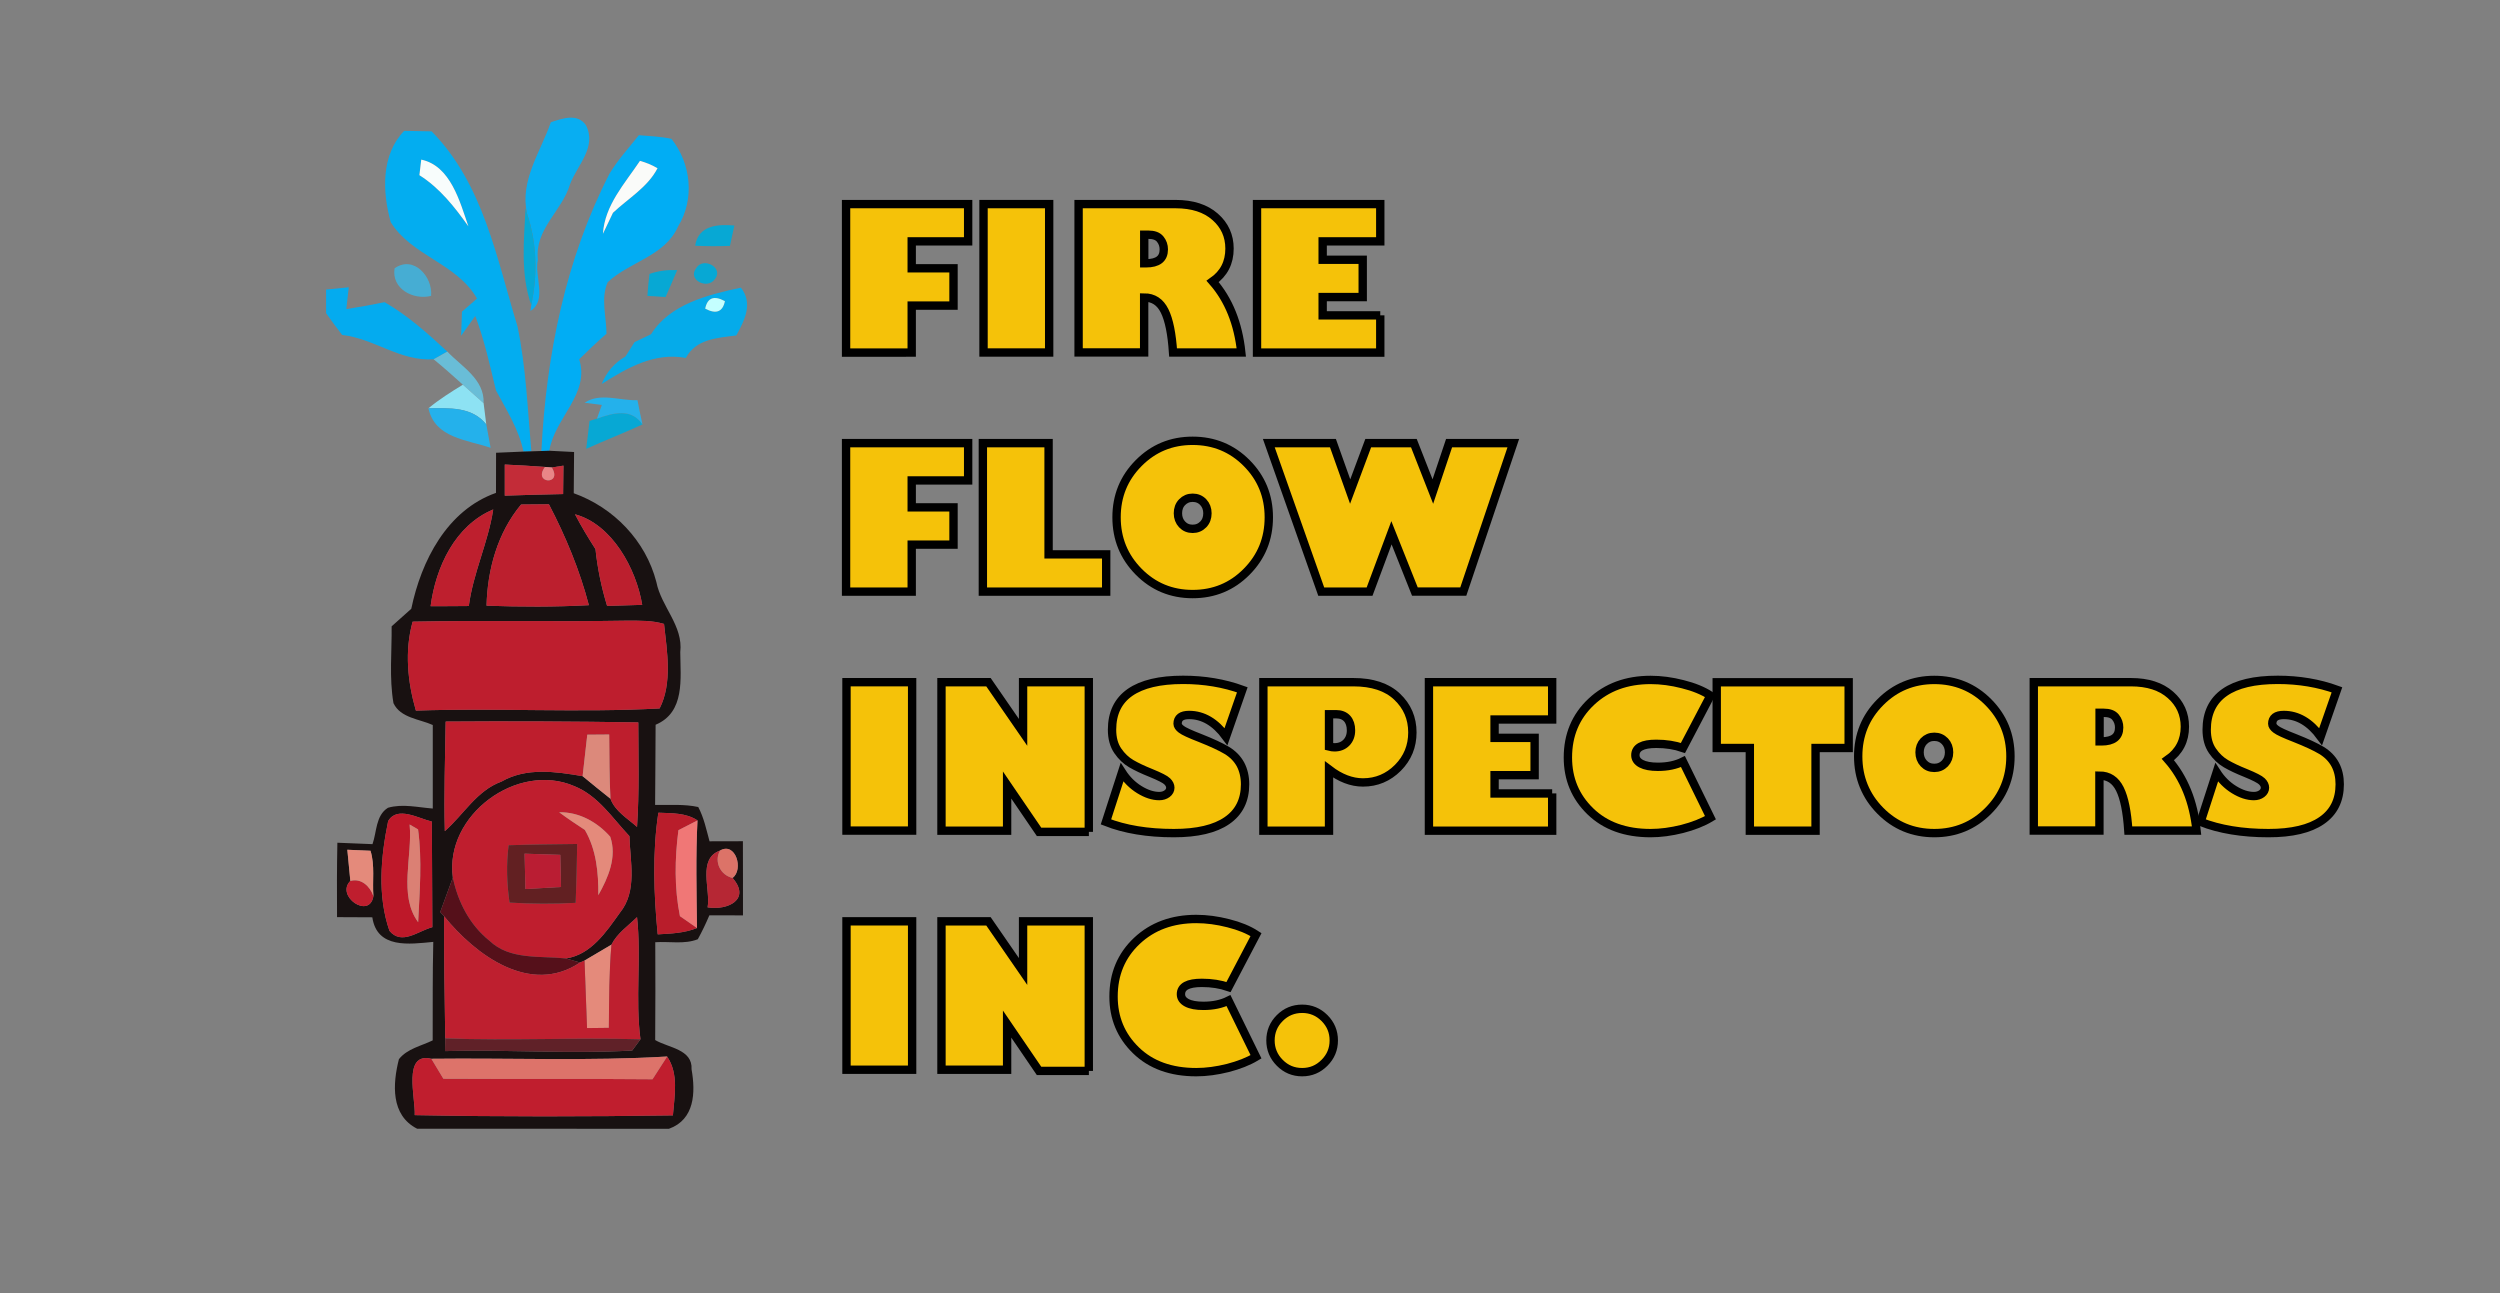<?xml version="1.0" encoding="utf-8"?>
<!-- Generator: Adobe Illustrator 24.1.1, SVG Export Plug-In . SVG Version: 6.00 Build 0)  -->
<svg version="1.1" id="Layer_1" xmlns="http://www.w3.org/2000/svg" xmlns:xlink="http://www.w3.org/1999/xlink" x="0px" y="0px"
	 viewBox="0 0 299 154.67" style="enable-background:new 0 0 299 154.67;" xml:space="preserve">
<rect x="0" y="0" width="299" height="154.67" fill="#808080" stroke="none"/>
<style type="text/css">
	.st0{fill:#08AEF2;}
	.st1{fill:#03ADF0;}
	.st2{fill:#BBFFFF;}
	.st3{fill:#01ADF4;}
	.st4{fill:#F8FDFC;}
	.st5{fill:#FAFBF9;}
	.st6{fill:#07A8D4;}
	.st7{fill:#46ADD3;}
	.st8{fill:#05ABEA;}
	.st9{fill:#04ABEF;}
	.st10{fill:#C4FFFF;}
	.st11{fill:#69BDD7;}
	.st12{fill:#8DE2F3;}
	.st13{fill:#24B1EB;}
	.st14{fill:#181111;}
	.st15{fill:#C32C38;}
	.st16{fill:#E98587;}
	.st17{fill:#BC1F2E;}
	.st18{fill:#BE1F2E;}
	.st19{fill:#BE1E2E;}
	.st20{fill:#BE1E2D;}
	.st21{fill:#DC897B;}
	.st22{fill:#BF1E2E;}
	.st23{fill:#E48A7B;}
	.st24{fill:#BE1829;}
	.st25{fill:#B91D2B;}
	.st26{fill:#DB8074;}
	.st27{fill:#F07776;}
	.st28{fill:#622022;}
	.st29{fill:#BA1D33;}
	.st30{fill:#B62734;}
	.st31{fill:#DC7368;}
	.st32{fill:#55101A;}
	.st33{fill:#BE1F2F;}
	.st34{fill:#602128;}
	.st35{fill:#C01E2E;}
	.st36{fill:#DD736A;}
	.st37{fill:#F5C209;stroke:#000000;stroke-miterlimit:10;}
</style>
<g>
	<g>
		<path class="st0" d="M65.88,14.62c1.37-0.45,3.19-1.12,4.2,0.36c1.34,2.62-1.06,4.78-1.91,7.07c-0.94,3.19-4.25,5.35-3.84,9.02
			c-0.45,1.97,1.15,4.83-0.89,6.12l0.1-0.69c0.77-3.65,0.69-7.42-0.51-10.97C62.15,21.59,64.66,18.16,65.88,14.62z M66.35,16.44"/>
	</g>
</g>
<g>
	<g>
		<path class="st1" d="M48.34,15.65c1.09,0.03,2.19,0.04,3.28,0.06c6.2,6.29,7.78,15.2,10.27,23.32c1.03,4.91,1.21,9.96,1.66,14.95
			c-0.23,0.01-0.71,0.02-0.94,0.03c-0.56-2.66-2.02-4.95-3.29-7.31c-0.73-3-1.38-6.02-2.48-8.91c-0.56,0.79-1.12,1.58-1.69,2.37
			c0.03-0.72,0.07-2.16,0.1-2.88c0.45-0.4,1.35-1.18,1.8-1.57c-2.39-4.21-7.83-5.09-10.32-9.14C45.73,22.97,45.55,18.53,48.34,15.65
			z M50.38,19.09c-0.06,0.47-0.17,1.4-0.22,1.86c2.44,1.54,4.21,3.8,5.86,6.12C54.99,24.1,53.89,19.83,50.38,19.09z"/>
	</g>
</g>
<g>
	<path class="st2" d="M66.35,16.44"/>
</g>
<g>
	<g>
		<path class="st3" d="M76.41,16.17c1.3,0.11,2.61,0.16,3.89,0.43c2.36,2.96,2.81,7.21,0.8,10.48c-1.56,3.56-5.8,4.21-8.42,6.67
			c-0.85,1.94-0.16,4.12-0.14,6.16c-1.12,0.98-2.21,2.01-3.27,3.06c1.33,4.15-2.96,7.02-3.57,10.94l-0.95,0.03
			c0.58-11.45,2.89-22.96,8.17-33.21C73.92,19.09,75.22,17.67,76.41,16.17z M76.54,19.24c-1.81,2.71-4.21,5.29-4.43,8.72
			c0.4-0.83,0.8-1.67,1.2-2.51c1.81-1.71,4.16-3.06,5.33-5.33C77.98,19.74,77.28,19.44,76.54,19.24z"/>
	</g>
</g>
<g>
	<path class="st4" d="M50.38,19.09c3.51,0.74,4.61,5.01,5.64,7.98c-1.65-2.32-3.42-4.58-5.86-6.12
		C50.21,20.49,50.32,19.56,50.38,19.09z"/>
</g>
<g>
	<path class="st5" d="M76.54,19.24c0.74,0.2,1.44,0.5,2.1,0.88c-1.17,2.27-3.52,3.62-5.33,5.33c-0.4,0.84-0.8,1.68-1.2,2.51
		C72.33,24.53,74.73,21.95,76.54,19.24z"/>
</g>
<g>
	<path class="st6" d="M62.86,24.88l0.17,0.65c1.2,3.55,1.28,7.32,0.51,10.97C62.23,32.76,62.66,28.75,62.86,24.88z"/>
	<path class="st6" d="M83.14,29.39c0.37-2.46,2.73-2.59,4.69-2.42c-0.13,0.61-0.39,1.83-0.53,2.44
		C85.91,29.46,84.52,29.46,83.14,29.39z"/>
	<path class="st6" d="M77.68,32.76c1.06-0.37,2.16-0.51,3.31-0.45c-0.45,1.08-0.92,2.15-1.39,3.22c-0.54-0.03-1.63-0.1-2.17-0.14
		C77.48,34.51,77.57,33.63,77.68,32.76z"/>
	<path class="st6" d="M83.27,32.06c0.85-1.41,3.39,0,2.19,1.37C84.57,34.65,82.18,33.46,83.27,32.06z"/>
	<path class="st6" d="M71.39,50.07c1.89-0.67,4.11-1.31,5.45,0.69c-2.22,1.03-4.5,1.91-6.73,2.92c0.13-1.12,0.27-2.23,0.4-3.34
		L71.39,50.07z"/>
</g>
<g>
	<path class="st7" d="M47.19,32.09c2.27-1.61,4.59,1.01,4.37,3.3C49.42,35.92,46.8,34.54,47.19,32.09z"/>
</g>
<g>
	<g>
		<path class="st8" d="M77.87,39.97c2.23-3.6,6.84-4.73,10.74-5.57c1.49,1.89,0.44,3.91-0.55,5.72c-2.29,0.3-4.81,0.41-6.04,2.69
			C78.27,42.11,75,44,71.96,45.93c0.57-1.42,1.52-2.53,2.85-3.3c0.27-0.43,0.81-1.28,1.08-1.71C76.38,40.68,77.37,40.21,77.87,39.97
			z M84.34,36.91c1.3,0.7,2.09,0.4,2.36-0.89C85.4,35.31,84.61,35.6,84.34,36.91z"/>
	</g>
</g>
<g>
	<path class="st9" d="M39,34.63c0.68-0.07,2.03-0.2,2.71-0.27c-0.07,0.65-0.22,1.96-0.29,2.61c1.53-0.24,3.06-0.52,4.58-0.83
		c2.77,1.6,5.16,3.74,7.5,5.91c-0.41,0.23-1.23,0.69-1.64,0.92c-4,0.27-7.1-2.48-10.94-2.91c-0.66-0.86-1.3-1.72-1.92-2.6V34.63z"/>
</g>
<g>
	<path class="st10" d="M84.34,36.91c0.27-1.31,1.06-1.6,2.36-0.89C86.43,37.31,85.64,37.61,84.34,36.91z"/>
</g>
<g>
	<path class="st11" d="M53.5,42.05c1.73,1.81,4.46,3.31,4.34,6.17c-0.83-0.73-1.66-1.47-2.48-2.21c-1.15-1.03-2.3-2.07-3.5-3.04
		C52.27,42.74,53.09,42.28,53.5,42.05z"/>
</g>
<g>
	<path class="st12" d="M55.36,46.01c0.82,0.74,1.65,1.48,2.48,2.21c0.08,0.64,0.24,1.9,0.32,2.54c-1.73-2.16-4.45-1.94-6.92-1.93
		C52.52,47.77,53.94,46.88,55.36,46.01z"/>
</g>
<g>
	<path class="st13" d="M69.92,48.17c1.86-1.26,4.23-0.22,6.32-0.31c0.19,0.97,0.38,1.94,0.6,2.9c-1.34-2-3.56-1.36-5.45-0.69
		l0.59-1.64L69.92,48.17z"/>
	<path class="st13" d="M51.24,48.83c2.47-0.01,5.19-0.23,6.92,1.93c0.17,0.93,0.34,1.86,0.52,2.8
		C55.84,52.59,52.01,52.4,51.24,48.83z"/>
</g>
<g>
	<g>
		<path class="st14" d="M59.33,54.15c0.82-0.04,2.46-0.1,3.28-0.14c0.23-0.01,0.71-0.02,0.94-0.03l1.2-0.04l0.95-0.03
			c0.74,0.04,2.22,0.11,2.96,0.15c-0.02,1.64-0.03,3.28-0.04,4.93c4.77,1.71,8.61,5.68,9.88,10.62c0.58,2.96,3.23,5.22,2.86,8.39
			c0.02,3.15,0.6,7.19-2.95,8.68c-0.03,3.2-0.02,6.39-0.06,9.59c1.72,0.03,3.47-0.12,5.16,0.25c0.68,1.28,0.97,2.71,1.35,4.1
			c1.33,0,2.66-0.01,3.99-0.01c0,2.95,0.02,5.91,0.01,8.87c-1.34-0.01-2.68-0.01-4.02-0.01c-0.41,0.97-0.87,1.93-1.38,2.86
			c-1.6,0.64-3.42,0.24-5.09,0.36c0.02,3.9,0.02,7.8-0.01,11.7c1.57,0.93,4.49,1.09,4.35,3.5c0.49,2.77,0.38,6-2.7,7.11H49.9
			c-3.19-1.61-2.94-5.36-2.19-8.32c0.99-1.26,2.67-1.58,4.04-2.25c0.01-3.92-0.02-7.85,0.07-11.78c-2.82,0.27-6.73,0.86-7.29-2.94
			c-1.41-0.01-2.81-0.02-4.22-0.02c-0.02-2.97-0.02-5.94,0.04-8.9c1.4,0.05,2.8,0.11,4.2,0.17c0.52-1.45,0.37-3.43,1.85-4.35
			c1.75-0.51,3.59-0.04,5.36,0.09c-0.01-3.33,0-6.66,0-9.99c-1.59-0.72-3.86-0.83-4.7-2.61c-0.52-3.03-0.19-6.13-0.22-9.19
			c0.78-0.7,1.56-1.4,2.35-2.1c1.19-5.73,4.27-11.79,10.13-13.86C59.33,57.35,59.33,55.75,59.33,54.15z M60.37,55.56
			c0,0.93,0,2.79,0,3.72c2.33-0.08,4.66-0.14,6.98-0.19c0.01-0.85,0.03-2.55,0.04-3.4l-1.4,0.22l-0.81-0.06
			C63.58,55.73,61.97,55.63,60.37,55.56z M62.32,60.34c-2.81,3.38-4.02,7.75-4.13,12.1c4.08,0.15,8.16,0.16,12.24-0.06
			c-1.1-4.2-2.77-8.22-4.78-12.07C64.54,60.32,63.43,60.33,62.32,60.34z M51.5,72.5c1.52,0,3.04,0,4.57-0.02
			c0.52-3.96,2.32-7.6,2.92-11.55C54.4,62.86,52.12,67.83,51.5,72.5z M68.77,61.51c0.74,1.43,1.58,2.81,2.45,4.17
			c0.24,2.3,0.71,4.57,1.39,6.79c1.05-0.03,3.15-0.1,4.2-0.13C76.08,67.98,73.19,62.7,68.77,61.51z M49.35,74.35
			c-0.97,3.51-0.61,7.18,0.39,10.64c9.71-0.34,19.45,0.27,29.15-0.26c1.54-3.03,0.89-6.82,0.53-10.1c-1.41-0.44-2.9-0.39-4.35-0.4
			C66.5,74.38,57.92,74.17,49.35,74.35z M53.3,86.3c-0.06,4.36-0.22,8.73-0.1,13.1c2.26-1.98,3.82-4.85,6.77-5.92
			c3-1.72,6.48-1.2,9.71-0.65c1.1,0.91,2.21,1.81,3.33,2.7c0.56,1.51,2.04,2.35,3.18,3.37c0.28-4.16,0.16-8.33,0.15-12.5
			C68.66,86.28,60.98,86.24,53.3,86.3z M54.16,104.96c-0.5,1.37-1,2.74-1.51,4.12l0.46,0.5c-0.01,4.87,0.06,9.74,0.14,14.61
			c-0.01,0.38-0.02,1.14-0.03,1.52c7.46-0.21,14.95,0.37,22.39-0.07c0.25-0.34,0.74-1,0.99-1.34c-0.64-4.85,0.12-9.75-0.41-14.61
			c-1.06,1.04-2.38,1.93-3.06,3.29c-1.08,0.63-2.15,1.26-3.22,1.9l-0.54,0.24c-0.42-0.12-1.25-0.37-1.67-0.49
			c3.02-0.47,4.81-3.19,6.45-5.48c2.1-2.59,1.21-6.11,1.13-9.15c-2.03-2.15-3.72-4.81-6.57-5.97
			C61.86,91.05,53.14,97.52,54.16,104.96z M46.42,98.21c-0.88,4.28-1.3,8.93,0.16,13.12c1.48,1.77,3.44,0,5.13-0.44
			c-0.01-4.21-0.04-8.42-0.06-12.63C50.07,97.9,47.5,96.34,46.42,98.21z M78.66,111.75c1.59-0.09,3.21-0.15,4.7-0.76
			c-0.05-4.29-0.16-8.59,0.06-12.87c-1.4-0.92-3.08-0.85-4.68-0.92C78.01,102.01,78.19,106.92,78.66,111.75z M41.54,101.63
			c0.09,0.93,0.27,2.8,0.36,3.73c-1.81,1.81,2.3,4.64,2.76,1.82c-0.14-1.8,0.2-3.69-0.35-5.43
			C43.62,101.72,42.23,101.66,41.54,101.63z M84.63,108.52c2.4,0.39,5.22-0.95,2.98-3.52c1.37-1,0.36-4.37-1.5-3.27
			C83.38,102.72,85.01,106.38,84.63,108.52z M49.6,133.37c10.29,0.2,20.59,0.18,30.88,0.03c0.19-2.35,0.72-4.93-0.69-7.04
			c-9.39,0.56-18.8,0.16-28.2,0.27C48.12,125.79,49.71,131.35,49.6,133.37z"/>
	</g>
</g>
<g>
	<path class="st15" d="M60.37,55.56c1.6,0.07,3.21,0.17,4.81,0.29c-1.51,2.03,2.16,2.22,0.81,0.06l1.4-0.22
		c-0.01,0.85-0.03,2.55-0.04,3.4c-2.32,0.05-4.65,0.11-6.98,0.19C60.37,58.35,60.37,56.49,60.37,55.56z"/>
</g>
<g>
	<path class="st16" d="M65.18,55.85l0.81,0.06C67.34,58.07,63.67,57.88,65.18,55.85z"/>
</g>
<g>
	<path class="st17" d="M62.32,60.34c1.11-0.01,2.22-0.02,3.33-0.03c2.01,3.85,3.68,7.87,4.78,12.07c-4.08,0.22-8.16,0.21-12.24,0.06
		C58.3,68.09,59.51,63.72,62.32,60.34z"/>
</g>
<g>
	<path class="st18" d="M51.5,72.5c0.62-4.67,2.9-9.64,7.49-11.57c-0.6,3.95-2.4,7.59-2.92,11.55C54.54,72.5,53.02,72.5,51.5,72.5z"
		/>
</g>
<g>
	<path class="st17" d="M68.77,61.51c4.42,1.19,7.31,6.47,8.04,10.83c-1.05,0.03-3.15,0.1-4.2,0.13c-0.68-2.22-1.15-4.49-1.39-6.79
		C70.35,64.32,69.51,62.94,68.77,61.51z"/>
</g>
<g>
	<path class="st19" d="M49.35,74.35c8.57-0.18,17.15,0.03,25.72-0.12c1.45,0.01,2.94-0.04,4.35,0.4c0.36,3.28,1.01,7.07-0.53,10.1
		c-9.7,0.53-19.44-0.08-29.15,0.26C48.74,81.53,48.38,77.86,49.35,74.35z"/>
</g>
<g>
	<path class="st20" d="M53.3,86.3c7.68-0.06,15.36-0.02,23.04,0.1c0.01,4.17,0.13,8.34-0.15,12.5c-1.14-1.02-2.62-1.86-3.18-3.37
		c-0.13-2.56-0.13-5.12-0.15-7.68c-0.65,0-1.97,0.01-2.62,0.02c-0.18,1.65-0.37,3.3-0.56,4.96c-3.23-0.55-6.71-1.07-9.71,0.65
		c-2.95,1.07-4.51,3.94-6.77,5.92C53.08,95.03,53.24,90.66,53.3,86.3z"/>
</g>
<g>
	<path class="st21" d="M70.24,87.87c0.65-0.01,1.97-0.02,2.62-0.02c0.02,2.56,0.02,5.12,0.15,7.68c-1.12-0.89-2.23-1.79-3.33-2.7
		C69.87,91.17,70.06,89.52,70.24,87.87z"/>
</g>
<g>
	<g>
		<path class="st22" d="M54.16,104.96c-1.02-7.44,7.7-13.91,14.55-10.93c2.85,1.16,4.54,3.82,6.57,5.97
			c0.08,3.04,0.97,6.56-1.13,9.15c-1.64,2.29-3.43,5.01-6.45,5.48c-3.09-0.33-6.74,0.22-9.18-2.13
			C56.18,110.62,54.76,107.87,54.16,104.96z M66.88,97.15c1,0.74,2.03,1.43,3.07,2.11c1.38,2.38,1.63,5.11,1.61,7.8
			c1.18-2.09,2.26-4.58,1.42-6.99C71.43,98.32,69.26,97.1,66.88,97.15z M60.83,101.09c-0.29,2.28-0.22,4.58,0.11,6.86
			c2.63,0.16,5.27,0.18,7.91,0.03c0.09-2.35,0.15-4.69,0.18-7.04C66.3,100.97,63.56,101,60.83,101.09z"/>
	</g>
	<path class="st22" d="M41.9,105.36c1.31-0.37,2.37,0.66,2.76,1.82C44.2,110,40.09,107.17,41.9,105.36z"/>
</g>
<g>
	<path class="st23" d="M66.88,97.15c2.38-0.05,4.55,1.17,6.1,2.92c0.84,2.41-0.24,4.9-1.42,6.99c0.02-2.69-0.23-5.42-1.61-7.8
		C68.91,98.58,67.88,97.89,66.88,97.15z"/>
	<path class="st23" d="M41.54,101.63c0.69,0.03,2.08,0.09,2.77,0.12c0.55,1.74,0.21,3.63,0.35,5.43c-0.39-1.16-1.45-2.19-2.76-1.82
		C41.81,104.43,41.63,102.56,41.54,101.63z"/>
	<path class="st23" d="M69.91,114.88c1.07-0.64,2.14-1.27,3.22-1.9c-0.29,3.31-0.28,6.63-0.31,9.95c-0.65,0-1.96,0.02-2.61,0.03
		C70.11,120.26,70.01,117.57,69.91,114.88z"/>
</g>
<g>
	<g>
		<path class="st24" d="M46.42,98.21c1.08-1.87,3.65-0.31,5.23,0.05c0.02,4.21,0.05,8.42,0.06,12.63c-1.69,0.44-3.65,2.21-5.13,0.44
			C45.12,107.14,45.54,102.49,46.42,98.21z M48.99,98.61c0.37,3.79-1.36,8.46,1.02,11.68c0.18-3.69,0.49-7.42-0.01-11.09
			L48.99,98.61z"/>
	</g>
</g>
<g>
	<path class="st25" d="M78.66,111.75c-0.47-4.83-0.65-9.74,0.08-14.55c1.6,0.07,3.28,0,4.68,0.92c-0.57,0.29-1.71,0.88-2.28,1.17
		c-0.44,3.4-0.5,6.92,0.18,10.28c0.51,0.36,1.53,1.06,2.04,1.42C81.87,111.6,80.25,111.66,78.66,111.75z"/>
</g>
<g>
	<path class="st26" d="M48.99,98.61L50,99.2c0.5,3.67,0.19,7.4,0.01,11.09C47.63,107.07,49.36,102.4,48.99,98.61z"/>
</g>
<g>
	<path class="st27" d="M81.14,99.29c0.57-0.29,1.71-0.88,2.28-1.17c-0.22,4.28-0.11,8.58-0.06,12.87c-0.51-0.36-1.53-1.06-2.04-1.42
		C80.64,106.21,80.7,102.69,81.14,99.29z"/>
</g>
<g>
	<g>
		<path class="st28" d="M60.83,101.09c2.73-0.09,5.47-0.12,8.2-0.15c-0.03,2.35-0.09,4.69-0.18,7.04c-2.64,0.15-5.28,0.13-7.91-0.03
			C60.61,105.67,60.54,103.37,60.83,101.09z M62.74,102.1c0.03,1.41,0.06,2.82,0.1,4.23c1.42-0.08,2.84-0.17,4.26-0.25
			c-0.03-1.28-0.06-2.56-0.09-3.84C65.59,102.19,64.16,102.15,62.74,102.1z"/>
	</g>
</g>
<g>
	<path class="st29" d="M62.74,102.1c1.42,0.05,2.85,0.09,4.27,0.14c0.03,1.28,0.06,2.56,0.09,3.84c-1.42,0.08-2.84,0.17-4.26,0.25
		C62.8,104.92,62.77,103.51,62.74,102.1z"/>
</g>
<g>
	<path class="st30" d="M84.63,108.52c0.38-2.14-1.25-5.8,1.48-6.79c-0.74,1.34,0.06,2.94,1.5,3.27
		C89.85,107.57,87.03,108.91,84.63,108.52z"/>
</g>
<g>
	<path class="st31" d="M86.11,101.73c1.86-1.1,2.87,2.27,1.5,3.27C86.17,104.67,85.37,103.07,86.11,101.73z"/>
</g>
<g>
	<path class="st32" d="M54.16,104.96c0.6,2.91,2.02,5.66,4.36,7.54c2.44,2.35,6.09,1.8,9.18,2.13c0.42,0.12,1.25,0.37,1.67,0.49
		c-5.94,3.98-12.5-0.9-16.26-5.54l-0.46-0.5C53.16,107.7,53.66,106.33,54.16,104.96z"/>
</g>
<g>
	<path class="st33" d="M53.11,109.58c3.76,4.64,10.32,9.52,16.26,5.54l0.54-0.24c0.1,2.69,0.2,5.38,0.3,8.08
		c0.65-0.01,1.96-0.03,2.61-0.03c0.03-3.32,0.02-6.64,0.31-9.95c0.68-1.36,2-2.25,3.06-3.29c0.53,4.86-0.23,9.76,0.41,14.61
		c-7.78-0.23-15.57,0.19-23.35-0.11C53.17,119.32,53.1,114.45,53.11,109.58z"/>
</g>
<g>
	<path class="st34" d="M53.25,124.19c7.78,0.3,15.57-0.12,23.35,0.11c-0.25,0.34-0.74,1-0.99,1.34c-7.44,0.44-14.93-0.14-22.39,0.07
		C53.23,125.33,53.24,124.57,53.25,124.19z"/>
</g>
<g>
	<path class="st35" d="M49.6,133.37c0.11-2.02-1.48-7.58,1.99-6.74c0.36,0.6,1.08,1.79,1.44,2.39c8.34,0.05,16.67-0.02,25.01,0.06
		c0.44-0.68,1.31-2.04,1.75-2.72c1.41,2.11,0.88,4.69,0.69,7.04C70.19,133.55,59.89,133.57,49.6,133.37z"/>
</g>
<g>
	<path class="st36" d="M51.59,126.63c9.4-0.11,18.81,0.29,28.2-0.27c-0.44,0.68-1.31,2.04-1.75,2.72
		c-8.34-0.08-16.67-0.01-25.01-0.06C52.67,128.42,51.95,127.23,51.59,126.63z"/>
</g>
<g>
	<path class="st37" d="M101.19,42.17V24.41h14.6v4.46h-6.75v3.22h5v4.46h-5v5.62H101.19z"/>
	<path class="st37" d="M117.63,42.17V24.41h7.85v17.75H117.63z"/>
	<path class="st37" d="M129,24.41h11.6c2.01,0,3.59,0.51,4.73,1.52c1.15,1.01,1.72,2.28,1.72,3.8c0,1.68-0.67,2.99-2.02,3.93
		c1.92,2.19,3.06,5.02,3.43,8.5h-8.16c-0.15-2.24-0.48-3.9-1.01-4.97s-1.34-1.61-2.45-1.61v6.57H129V24.41z M136.85,28.07v3.42h0.22
		c1.41,0,2.12-0.55,2.12-1.66c0-0.47-0.14-0.87-0.43-1.23s-0.76-0.53-1.43-0.53H136.85z"/>
	<path class="st37" d="M165.08,37.71v4.46h-14.74V24.41h14.74v4.46h-6.89v2.2h4.79v4.46h-4.79v2.19H165.08z"/>
	<path class="st37" d="M101.19,70.76V53h14.6v4.46h-6.75v3.22h5v4.46h-5v5.62H101.19z"/>
	<path class="st37" d="M117.55,70.76V53h7.86v13.3h6.89v4.46H117.55z"/>
	<path class="st37" d="M142.64,71.05c-2.54,0-4.69-0.89-6.45-2.67c-1.76-1.78-2.65-3.95-2.65-6.51c0-2.55,0.88-4.71,2.65-6.49
		s3.91-2.66,6.45-2.66c2.54,0,4.7,0.89,6.46,2.66c1.76,1.77,2.65,3.93,2.65,6.49c0,2.56-0.88,4.73-2.65,6.51
		C147.34,70.16,145.19,71.05,142.64,71.05z M142.64,59.53c-0.5,0-0.92,0.18-1.26,0.53s-0.5,0.8-0.5,1.33s0.17,0.98,0.5,1.33
		s0.75,0.53,1.26,0.53c0.51,0,0.93-0.18,1.27-0.53s0.5-0.8,0.5-1.33s-0.17-0.98-0.5-1.33S143.15,59.53,142.64,59.53z"/>
	<path class="st37" d="M163.8,70.76h-5.78L151.75,53h7.67l2.06,5.79l2.16-5.79h5.46l2.27,5.79l1.94-5.79h7.68l-5.98,17.75h-5.79
		l-2.8-7.03L163.8,70.76z"/>
	<path class="st37" d="M101.24,99.35V81.59h7.85v17.75H101.24z"/>
	<path class="st37" d="M130.23,99.49h-5.96l-3.82-5.6v5.46h-7.85V81.59h5.62l4.14,6v-6h7.86V99.49z"/>
	<path class="st37" d="M148.58,82.5l-1.95,5.6c-1.28-1.73-2.75-2.59-4.41-2.59c-0.92,0-1.38,0.35-1.38,1.05
		c0,0.22,0.15,0.44,0.44,0.66c0.29,0.23,1.05,0.58,2.29,1.06c1.36,0.54,2.4,1.02,3.14,1.46c0.73,0.44,1.28,1,1.65,1.68
		c0.36,0.68,0.55,1.48,0.55,2.38c0,1.9-0.72,3.35-2.16,4.34c-1.44,1-3.56,1.5-6.36,1.5c-3.14,0-5.85-0.45-8.12-1.34l1.92-5.93
		c0.56,0.87,1.25,1.56,2.08,2.07c0.83,0.51,1.62,0.77,2.38,0.77c0.37,0,0.68-0.1,0.94-0.29c0.25-0.19,0.38-0.43,0.38-0.71
		c0-0.26-0.12-0.52-0.37-0.76c-0.24-0.24-0.89-0.57-1.94-1c-0.95-0.38-1.73-0.75-2.35-1.11c-0.62-0.36-1.16-0.87-1.62-1.54
		s-0.69-1.51-0.69-2.53c0-1.97,0.72-3.46,2.15-4.46c1.44-1,3.55-1.5,6.35-1.5C144.03,81.31,146.4,81.71,148.58,82.5z"/>
	<path class="st37" d="M151.1,81.59h10.76c2.27,0,4.02,0.58,5.23,1.73c1.22,1.15,1.83,2.58,1.83,4.28c0,1.66-0.58,3.07-1.73,4.23
		c-1.16,1.16-2.55,1.75-4.18,1.75c-1.36,0-2.71-0.52-4.06-1.55v7.32h-7.85V81.59z M158.95,85.43v3.86c0.23,0.06,0.45,0.09,0.65,0.09
		c0.59,0,1.07-0.19,1.43-0.56c0.36-0.37,0.55-0.86,0.55-1.47c0-0.6-0.16-1.07-0.46-1.41c-0.31-0.34-0.75-0.52-1.33-0.52H158.95z"/>
	<path class="st37" d="M185.64,94.89v4.46H170.9V81.59h14.74v4.46h-6.89v2.2h4.79v4.46h-4.79v2.19H185.64z"/>
	<path class="st37" d="M204.57,83.19l-3.29,6.27c-0.96-0.33-2.02-0.5-3.19-0.5c-1.67,0-2.5,0.45-2.5,1.36c0,0.43,0.23,0.77,0.7,1.02
		c0.46,0.24,1.13,0.37,1.99,0.37c1.16,0,2.16-0.21,3-0.63l3.29,6.72c-0.93,0.56-2.06,1-3.38,1.34c-1.32,0.33-2.58,0.5-3.78,0.5
		c-3.02,0-5.42-0.87-7.21-2.61c-1.79-1.74-2.68-3.88-2.68-6.43c0-2.69,0.93-4.91,2.79-6.66c1.86-1.75,4.23-2.62,7.1-2.62
		c1.24,0,2.52,0.17,3.84,0.51C202.58,82.16,203.68,82.61,204.57,83.19z"/>
	<path class="st37" d="M205.32,89.46v-7.86h15.78v7.86h-3.96v9.89h-7.86v-9.89H205.32z"/>
	<path class="st37" d="M231.34,99.64c-2.54,0-4.69-0.89-6.45-2.67c-1.76-1.78-2.65-3.95-2.65-6.51c0-2.55,0.88-4.71,2.65-6.48
		c1.76-1.77,3.92-2.66,6.45-2.66c2.54,0,4.7,0.89,6.46,2.66c1.76,1.77,2.65,3.93,2.65,6.48c0,2.56-0.88,4.73-2.65,6.51
		C236.03,98.75,233.88,99.64,231.34,99.64z M231.34,88.12c-0.5,0-0.92,0.18-1.26,0.53c-0.33,0.35-0.5,0.8-0.5,1.33
		s0.17,0.98,0.5,1.33c0.33,0.35,0.75,0.53,1.26,0.53c0.51,0,0.93-0.18,1.27-0.53c0.33-0.35,0.5-0.8,0.5-1.33s-0.17-0.98-0.5-1.33
		C232.27,88.3,231.85,88.12,231.34,88.12z"/>
	<path class="st37" d="M243.26,81.59h11.6c2.01,0,3.59,0.51,4.73,1.52c1.15,1.01,1.72,2.28,1.72,3.8c0,1.67-0.68,2.99-2.03,3.93
		c1.92,2.19,3.06,5.02,3.43,8.5h-8.16c-0.15-2.24-0.48-3.9-1.01-4.97s-1.34-1.61-2.45-1.61v6.57h-7.85V81.59z M251.11,85.25v3.42
		h0.22c1.41,0,2.12-0.55,2.12-1.66c0-0.46-0.14-0.87-0.43-1.23s-0.76-0.53-1.43-0.53H251.11z"/>
	<path class="st37" d="M279.5,82.5l-1.95,5.6c-1.28-1.73-2.75-2.59-4.41-2.59c-0.92,0-1.38,0.35-1.38,1.05
		c0,0.22,0.15,0.44,0.44,0.66c0.29,0.23,1.05,0.58,2.29,1.06c1.36,0.54,2.4,1.02,3.14,1.46c0.73,0.44,1.28,1,1.65,1.68
		c0.37,0.68,0.55,1.48,0.55,2.38c0,1.9-0.72,3.35-2.16,4.34c-1.44,1-3.56,1.5-6.36,1.5c-3.14,0-5.85-0.45-8.12-1.34l1.92-5.93
		c0.56,0.87,1.25,1.56,2.08,2.07c0.83,0.51,1.62,0.77,2.38,0.77c0.37,0,0.68-0.1,0.94-0.29c0.25-0.19,0.38-0.43,0.38-0.71
		c0-0.26-0.12-0.52-0.37-0.76s-0.89-0.57-1.94-1c-0.95-0.38-1.73-0.75-2.35-1.11c-0.62-0.36-1.16-0.87-1.62-1.54
		c-0.46-0.67-0.69-1.51-0.69-2.53c0-1.97,0.72-3.46,2.15-4.46c1.43-1,3.55-1.5,6.35-1.5C274.95,81.31,277.32,81.71,279.5,82.5z"/>
	<path class="st37" d="M101.24,127.94v-17.75h7.85v17.75H101.24z"/>
	<path class="st37" d="M130.23,128.08h-5.96l-3.82-5.6v5.46h-7.85v-17.75h5.62l4.14,6v-6h7.86V128.08z"/>
	<path class="st37" d="M150.22,111.78l-3.29,6.27c-0.96-0.33-2.02-0.5-3.19-0.5c-1.67,0-2.5,0.45-2.5,1.36
		c0,0.43,0.23,0.77,0.7,1.02c0.47,0.25,1.13,0.37,1.99,0.37c1.16,0,2.16-0.21,3-0.63l3.29,6.72c-0.93,0.56-2.06,1-3.37,1.34
		c-1.32,0.33-2.58,0.5-3.78,0.5c-3.02,0-5.42-0.87-7.21-2.61c-1.79-1.74-2.68-3.88-2.68-6.43c0-2.69,0.93-4.91,2.79-6.66
		c1.86-1.75,4.23-2.62,7.1-2.62c1.24,0,2.52,0.17,3.84,0.51C148.23,110.75,149.33,111.2,150.22,111.78z"/>
	<path class="st37" d="M151.95,124.44c0-1.05,0.37-1.94,1.11-2.68c0.74-0.74,1.63-1.11,2.68-1.11c1.04,0,1.93,0.37,2.67,1.11
		c0.74,0.74,1.11,1.63,1.11,2.68c0,1.04-0.37,1.93-1.11,2.67c-0.74,0.75-1.63,1.12-2.67,1.12c-1.05,0-1.94-0.37-2.68-1.12
		C152.32,126.37,151.95,125.47,151.95,124.44z"/>
</g>
</svg>
